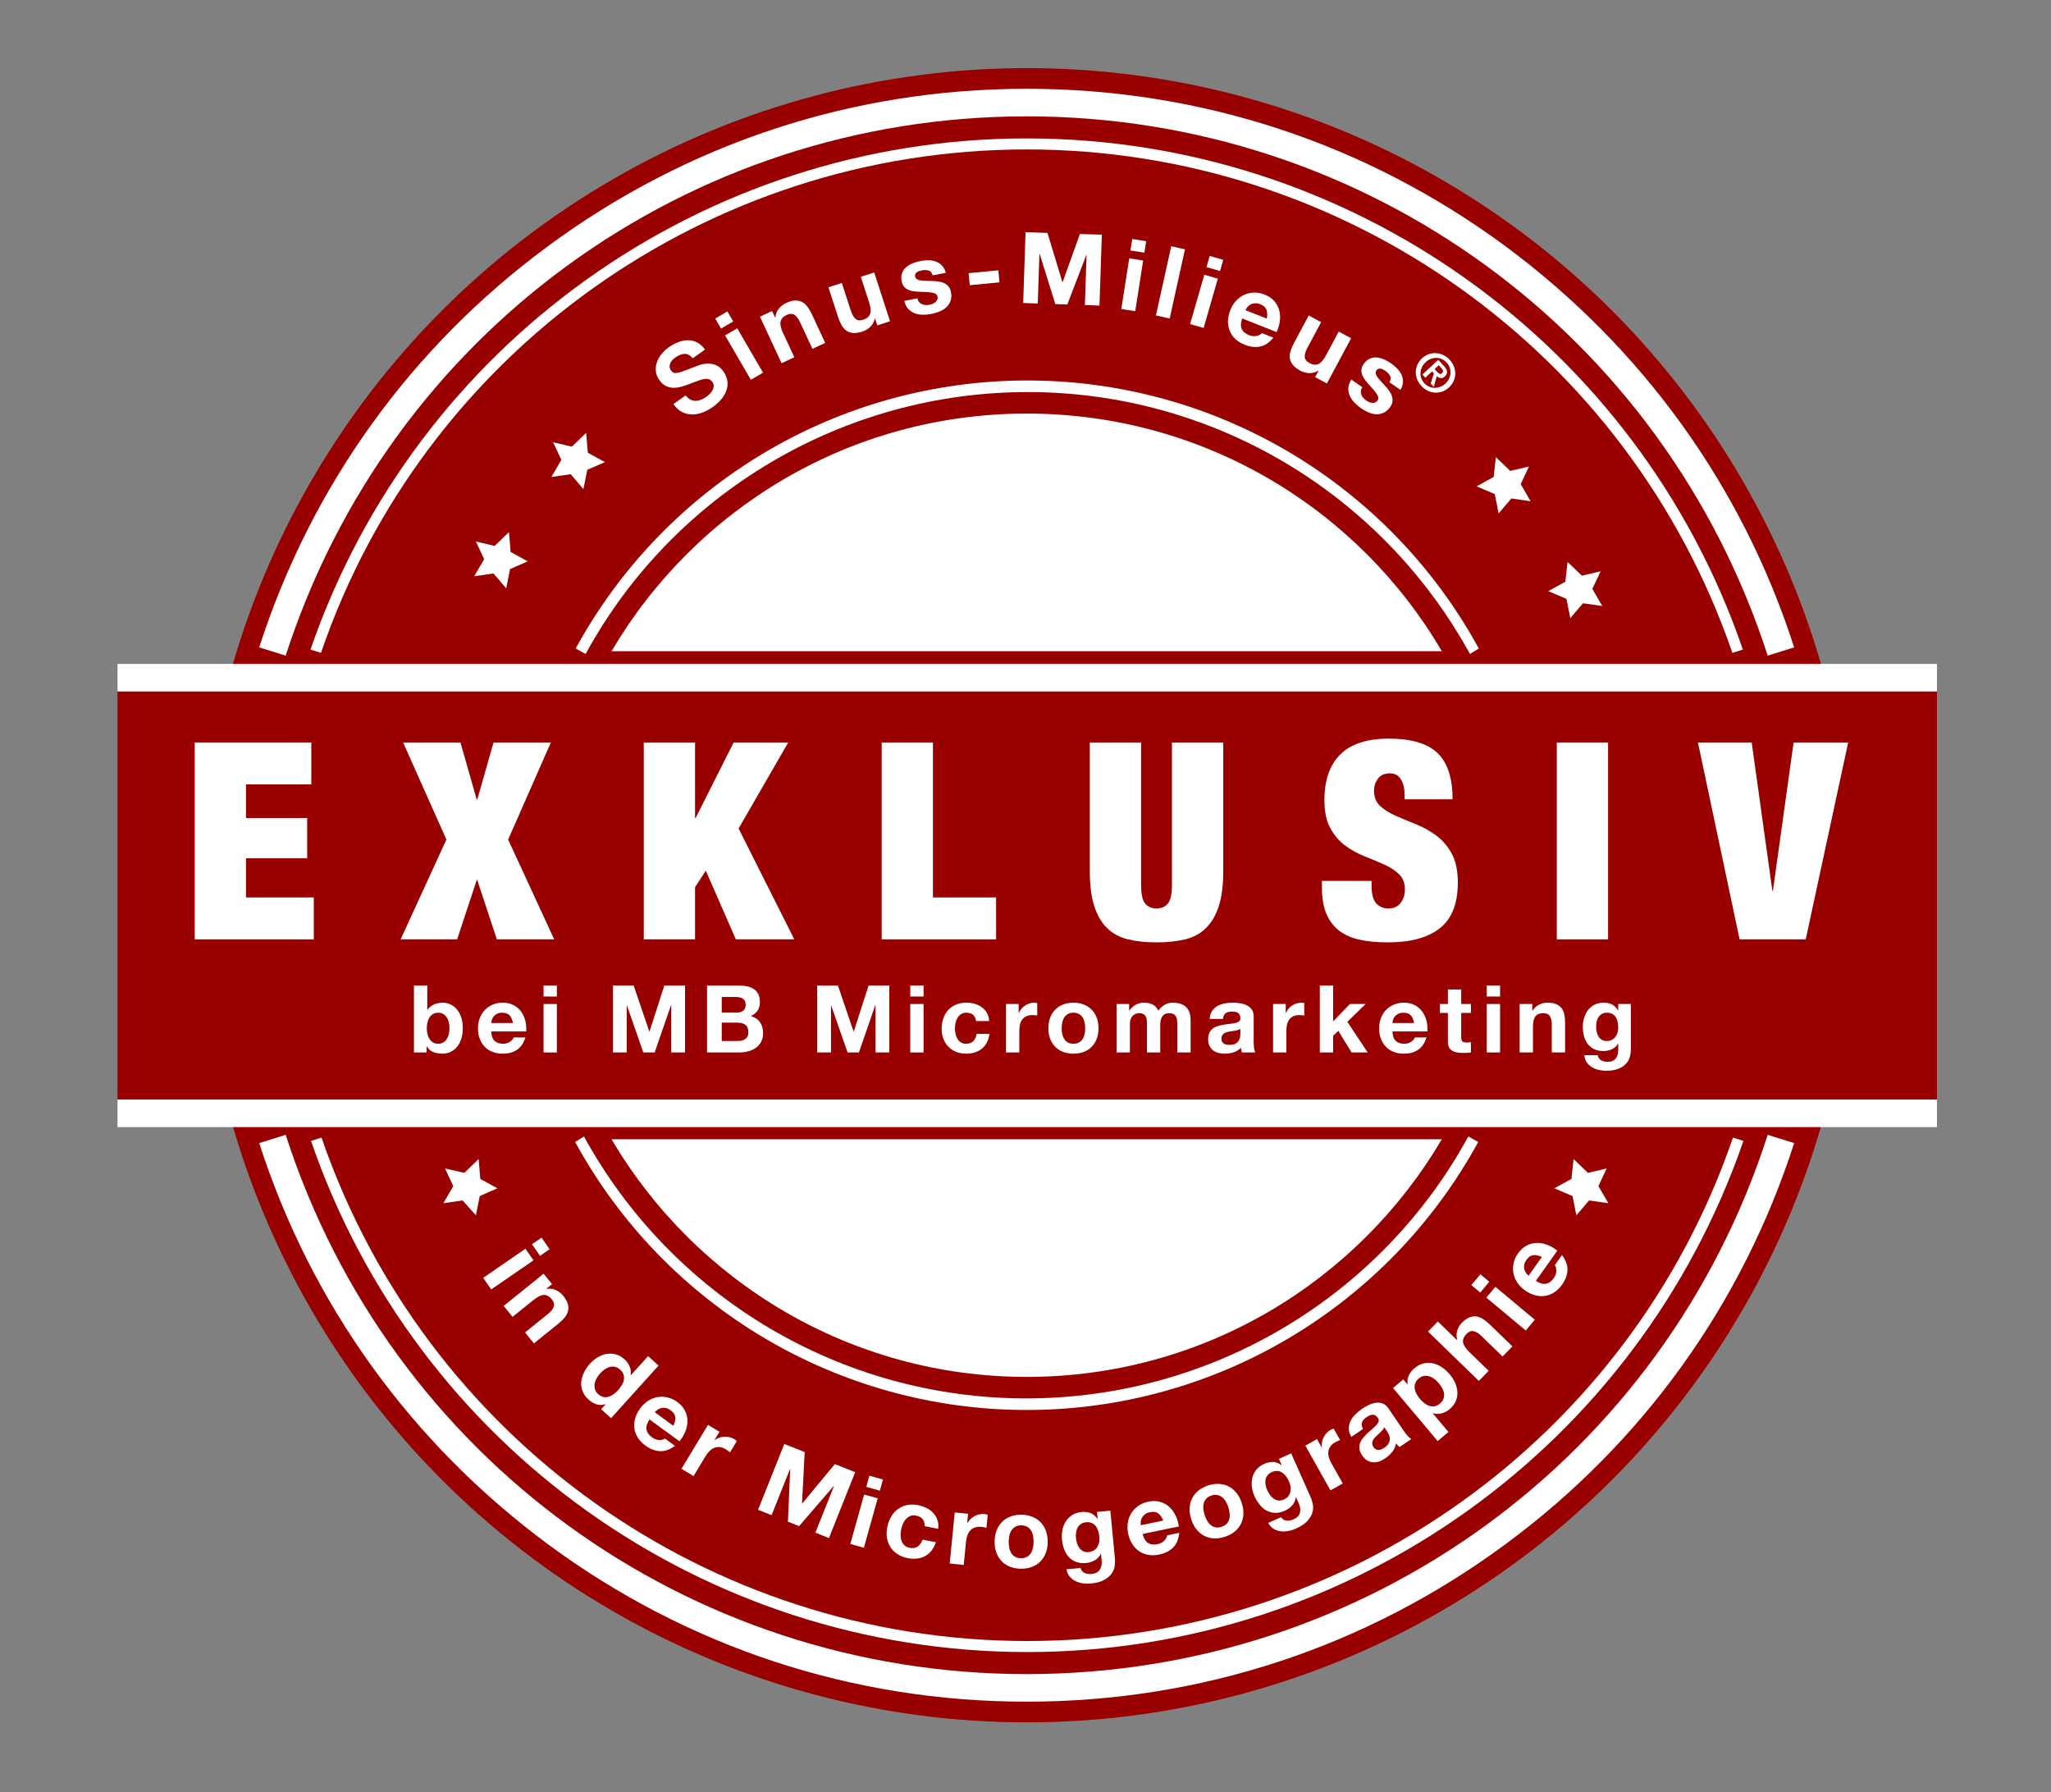 <?xml version="1.0" encoding="UTF-8"?>
<svg width="372px" height="325px" viewBox="0 0 372 325" version="1.1" xmlns="http://www.w3.org/2000/svg" xmlns:xlink="http://www.w3.org/1999/xlink">
    <rect x="0" y="0" width="372" height="325" fill="#808080" stroke="none"/>
    <title>MBM Stempel neu weiß gerastert</title>
    <g id="MBM-Stempel-Störer" stroke="none" stroke-width="1" fill="none" fill-rule="evenodd">
        <g id="MBM-Stempel-neu-weiß-gerastert" transform="translate(0.815, 0.35)">
            <circle id="Oval" fill="#990000" cx="185.45" cy="162" r="150"></circle>
            <rect id="Rectangle" fill="#990000" x="20.5" y="124.55" width="330" height="75"></rect>
            <g id="MBM-Stempel" transform="translate(20.5, 15.75)" fill-rule="nonzero">
                <g id="Stempel-Vorlage" fill="#FFFFFF">
                    <path d="M164.9,58.9 C132.8,58.9 104.8,76.2 89.6,102 L240.2,102 C225.1,76.2 197,58.9 164.9,58.9 Z" id="Path"></path>
                    <path d="M164.9,233.6 C197,233.6 225,216.3 240.2,190.5 L89.6,190.5 C104.8,216.3 132.9,233.6 164.9,233.6 Z" id="Path"></path>
                    <path d="M246.9,101.5 C230.5,71.5 199.1,52.9 165,52.9 C130.9,52.9 99.5,71.5 83.1,101.5 L84.9,102.5 C100.9,73.2 131.7,55 165.1,55 C198.5,55 229.2,73.2 245.3,102.5 L246.9,101.5 Z" id="Path"></path>
                    <path d="M83,191 C99.4,221 130.8,239.6 164.9,239.6 C199,239.6 230.4,221 246.8,191 L245,190 C229,219.3 198.2,237.5 164.8,237.5 C131.4,237.5 100.7,219.3 84.6,190 L83,191 Z" id="Path"></path>
                    <path d="M294.8,101.7 C275.8,46.3 223.6,9 164.9,9 C106.2,9 54.1,46.3 35,101.7 L36.9,102.3 C55.6,47.7 107.1,11 164.9,11 C222.7,11 274.1,47.7 292.9,102.3 L294.8,101.7 Z" id="Path"></path>
                    <path d="M35.1,190.8 C54.1,246.2 106.3,283.5 165,283.5 C223.7,283.5 275.8,246.2 294.9,190.8 L293,190.2 C274.3,244.8 222.8,281.5 165,281.5 C107.2,281.5 55.8,244.8 37,190.2 L35.1,190.8 Z" id="Path"></path>
                    <path d="M164.9,5 C226.4,5 280.4,44.3 299.3,102.8 L304.1,101.3 C294.7,72.1 276.6,47 251.8,28.6 C226.5,9.9 196.5,0 164.9,0 C133.3,0 103.3,9.9 78,28.6 C53.2,46.9 35.1,72.1 25.7,101.3 L30.5,102.8 C49.4,44.3 103.4,5 164.9,5 Z" id="Path"></path>
                    <path d="M164.9,287.5 C103.4,287.5 49.4,248.2 30.5,189.7 L25.7,191.2 C35.1,220.4 53.2,245.5 78,263.9 C103.3,282.6 133.3,292.5 164.9,292.5 C196.5,292.5 226.5,282.6 251.8,263.9 C276.6,245.6 294.7,220.4 304.1,191.2 L299.3,189.7 C280.5,248.2 226.5,287.5 164.9,287.5 Z" id="Path"></path>
                    <rect id="Rectangle" x="2.27373675e-13" y="183.3" width="330" height="5"></rect>
                    <rect id="Rectangle" x="0" y="104.3" width="330" height="5"></rect>
                    <polygon id="Path" points="68.2 87.9 70.5 90.6 71.2 87.1 74.4 85.7 71.3 84 71 80.4 68.4 82.9 65 82.1 66.5 85.3 64.7 88.4"></polygon>
                    <polygon id="Path" points="82.2 69.9 84.5 72.6 85.2 69.1 88.4 67.7 85.3 66 85 62.4 82.4 64.9 79 64.1 80.5 67.3 78.7 70.4"></polygon>
                    <polygon id="Path" points="265.6 88.3 263 85.8 262.6 89.4 259.5 91.1 262.8 92.5 263.5 96 265.8 93.3 269.3 93.8 267.5 90.7 269 87.5"></polygon>
                    <polygon id="Path" points="252.6 69.3 250 66.8 249.6 70.4 246.5 72.1 249.8 73.5 250.5 77 252.8 74.3 256.3 74.8 254.5 71.7 256 68.5"></polygon>
                    <polygon id="Path" points="266.7 196.6 264.1 194.1 263.7 197.7 260.6 199.4 263.9 200.8 264.6 204.3 266.9 201.6 270.4 202.1 268.6 199 270.1 195.8"></polygon>
                    <polygon id="Path" points="62.6 201.6 65 204.3 65.7 200.8 68.9 199.4 65.8 197.7 65.5 194.1 62.9 196.6 59.4 195.8 60.9 199 59.1 202.1"></polygon>
                </g>
                <g id="MBM-unten" transform="translate(44, 17.75)">
                    <path d="M120.5,0 C53.95,0 0,56.076 0,125.25 C0,185.757 41.278,236.243 96.161,247.944 C104.022,249.62 112.162,250.5 120.5,250.5 C187.05,250.5 241,194.424 241,125.25 C241,56.076 187.05,0 120.5,0 Z" id="Path"></path>
                    <g id="in-der-Microgeograph" transform="translate(22.328, 190.597)" fill="#FFFFFF">
                        <path d="M10.3,3.3 L12.035,2.105 L10.585,0 L8.851,1.194 L10.3,3.3 Z M7.665,2.011 L0,7.289 L1.45,9.394 L9.114,4.116 L7.665,2.011 Z" id="Shape"></path>
                        <path d="M10.957,6.538 L3.714,12.381 L5.319,14.37 L9.116,11.307 C9.854,10.712 10.482,10.406 11,10.389 C11.518,10.372 11.995,10.634 12.432,11.176 C12.817,11.652 12.937,12.103 12.793,12.527 C12.65,12.951 12.279,13.404 11.681,13.886 L7.59,17.186 L9.195,19.175 L13.65,15.582 C14.099,15.22 14.475,14.851 14.78,14.474 C15.085,14.097 15.287,13.707 15.386,13.303 C15.484,12.9 15.468,12.469 15.338,12.012 C15.208,11.554 14.928,11.059 14.499,10.527 C14.16,10.106 13.732,9.773 13.217,9.525 C12.702,9.278 12.132,9.198 11.508,9.285 L11.474,9.243 L12.483,8.429 L10.957,6.538 Z" id="Path"></path>
                        <path d="M24.498,27.614 C24.24,27.899 23.964,28.151 23.67,28.37 C23.375,28.588 23.071,28.746 22.757,28.843 C22.443,28.94 22.125,28.956 21.804,28.892 C21.482,28.827 21.165,28.654 20.853,28.373 C20.559,28.108 20.366,27.816 20.273,27.498 C20.181,27.18 20.16,26.853 20.211,26.52 C20.262,26.186 20.377,25.857 20.555,25.533 C20.734,25.21 20.944,24.915 21.186,24.647 C21.443,24.362 21.719,24.115 22.014,23.904 C22.31,23.694 22.614,23.544 22.928,23.456 C23.242,23.368 23.563,23.358 23.889,23.426 C24.215,23.495 24.534,23.669 24.846,23.951 C25.158,24.232 25.36,24.528 25.452,24.838 C25.544,25.147 25.565,25.461 25.513,25.778 C25.461,26.095 25.343,26.409 25.159,26.72 C24.976,27.031 24.755,27.329 24.498,27.614 Z M22.184,30.229 L21.388,31.111 L23.191,32.74 L31.805,23.201 L29.907,21.488 L26.771,24.962 L26.744,24.937 C26.836,24.406 26.776,23.887 26.563,23.379 C26.35,22.872 26.039,22.433 25.629,22.063 C25.122,21.605 24.586,21.303 24.022,21.157 C23.458,21.012 22.9,20.989 22.349,21.09 C21.797,21.19 21.262,21.398 20.743,21.713 C20.224,22.029 19.755,22.418 19.337,22.881 C18.903,23.362 18.549,23.883 18.276,24.445 C18.003,25.007 17.839,25.574 17.783,26.146 C17.727,26.718 17.805,27.282 18.016,27.836 C18.227,28.39 18.59,28.9 19.107,29.367 C19.561,29.777 20.043,30.063 20.552,30.223 C21.062,30.384 21.597,30.378 22.157,30.205 L22.184,30.229 Z" id="Shape"></path>
                        <path d="M34.482,34.115 L31.123,31.665 C31.238,31.526 31.39,31.384 31.578,31.239 C31.765,31.094 31.985,30.987 32.236,30.917 C32.487,30.848 32.762,30.837 33.062,30.885 C33.361,30.932 33.676,31.076 34.005,31.317 C34.509,31.684 34.786,32.094 34.835,32.546 C34.885,32.998 34.767,33.521 34.482,34.115 Z M30.168,32.973 L35.592,36.93 C36.055,36.377 36.413,35.784 36.666,35.152 C36.92,34.52 37.046,33.884 37.044,33.244 C37.043,32.604 36.895,31.988 36.6,31.394 C36.306,30.8 35.838,30.27 35.199,29.803 C34.627,29.386 34.031,29.108 33.413,28.968 C32.794,28.829 32.186,28.812 31.588,28.919 C30.991,29.025 30.423,29.253 29.885,29.604 C29.348,29.954 28.874,30.41 28.463,30.973 C28.039,31.554 27.74,32.153 27.566,32.769 C27.391,33.384 27.342,33.987 27.417,34.576 C27.492,35.166 27.698,35.728 28.035,36.264 C28.372,36.799 28.836,37.283 29.428,37.714 C30.281,38.336 31.15,38.673 32.033,38.724 C32.917,38.774 33.834,38.455 34.782,37.765 L32.964,36.439 C32.727,36.623 32.382,36.709 31.929,36.698 C31.477,36.687 31.042,36.53 30.625,36.226 C30.043,35.801 29.707,35.326 29.616,34.799 C29.525,34.272 29.709,33.664 30.168,32.973 Z" id="Shape"></path>
                        <path d="M40.774,33.953 L35.96,41.917 L38.147,43.239 L40.317,39.65 C40.534,39.29 40.772,38.978 41.03,38.714 C41.288,38.449 41.572,38.252 41.881,38.124 C42.19,37.995 42.523,37.948 42.881,37.982 C43.239,38.016 43.619,38.154 44.019,38.396 C44.153,38.477 44.287,38.568 44.421,38.671 C44.556,38.773 44.668,38.865 44.758,38.948 L45.987,36.915 C45.844,36.758 45.7,36.636 45.556,36.549 C45.279,36.381 44.987,36.261 44.681,36.188 C44.374,36.115 44.063,36.085 43.747,36.097 C43.431,36.109 43.122,36.168 42.821,36.273 C42.519,36.378 42.242,36.523 41.99,36.707 L41.959,36.689 L42.853,35.21 L40.774,33.953 Z" id="Path"></path>
                        <polygon id="Path" points="54.61 37.414 49.85 49.352 52.308 50.332 55.648 41.956 55.681 41.969 55.267 51.512 57.29 52.319 63.589 45.025 63.623 45.038 60.25 53.499 62.708 54.479 67.467 42.54 63.772 41.067 57.857 48.224 57.824 48.21 58.305 38.887"></polygon>
                        <path d="M71.94,45.888 L72.507,43.859 L70.046,43.171 L69.479,45.2 L71.94,45.888 Z M69.091,46.586 L66.585,55.549 L69.047,56.237 L71.552,47.275 L69.091,46.586 Z" id="Shape"></path>
                        <path d="M80.059,52.332 L82.516,52.801 C82.594,52.205 82.55,51.669 82.384,51.191 C82.219,50.714 81.967,50.293 81.627,49.928 C81.287,49.564 80.881,49.263 80.407,49.026 C79.933,48.789 79.425,48.619 78.883,48.515 C78.14,48.373 77.456,48.371 76.831,48.508 C76.207,48.645 75.652,48.896 75.166,49.261 C74.681,49.627 74.277,50.093 73.955,50.661 C73.633,51.228 73.404,51.866 73.269,52.573 C73.138,53.257 73.13,53.906 73.245,54.52 C73.359,55.135 73.578,55.686 73.899,56.176 C74.221,56.665 74.646,57.079 75.174,57.418 C75.702,57.757 76.307,57.992 76.991,58.123 C78.205,58.355 79.262,58.227 80.161,57.739 C81.061,57.251 81.709,56.416 82.106,55.234 L79.684,54.771 C79.493,55.321 79.204,55.733 78.816,56.007 C78.427,56.281 77.933,56.36 77.331,56.245 C76.942,56.171 76.629,56.019 76.392,55.791 C76.155,55.562 75.983,55.294 75.877,54.987 C75.771,54.679 75.715,54.348 75.71,53.993 C75.704,53.637 75.733,53.295 75.796,52.965 C75.861,52.623 75.963,52.285 76.1,51.951 C76.237,51.616 76.419,51.321 76.645,51.065 C76.871,50.809 77.137,50.616 77.443,50.485 C77.749,50.354 78.102,50.327 78.503,50.403 C79.576,50.608 80.094,51.251 80.059,52.332 Z" id="Path"></path>
                        <path d="M85.524,49.836 L84.608,59.097 L87.151,59.349 L87.564,55.175 C87.605,54.757 87.686,54.373 87.805,54.023 C87.924,53.673 88.095,53.374 88.319,53.125 C88.542,52.875 88.823,52.689 89.161,52.566 C89.499,52.442 89.9,52.404 90.366,52.45 C90.521,52.465 90.682,52.49 90.847,52.525 C91.013,52.559 91.154,52.594 91.271,52.63 L91.505,50.265 C91.308,50.186 91.126,50.137 90.958,50.121 C90.636,50.089 90.321,50.106 90.013,50.172 C89.705,50.238 89.411,50.345 89.131,50.492 C88.851,50.639 88.598,50.825 88.37,51.05 C88.143,51.274 87.956,51.524 87.808,51.799 L87.772,51.795 L87.942,50.076 L85.524,49.836 Z" id="Path"></path>
                        <path d="M95.309,55.135 C95.313,54.763 95.354,54.398 95.43,54.039 C95.506,53.679 95.632,53.363 95.809,53.089 C95.986,52.815 96.22,52.592 96.51,52.422 C96.8,52.251 97.161,52.168 97.593,52.173 C98.025,52.178 98.387,52.269 98.679,52.446 C98.971,52.624 99.202,52.851 99.373,53.129 C99.544,53.407 99.663,53.727 99.731,54.087 C99.799,54.448 99.831,54.815 99.827,55.187 C99.823,55.558 99.783,55.921 99.707,56.274 C99.631,56.627 99.504,56.944 99.327,57.224 C99.15,57.504 98.913,57.726 98.617,57.891 C98.321,58.056 97.957,58.135 97.525,58.131 C97.093,58.126 96.734,58.038 96.448,57.866 C96.162,57.695 95.934,57.468 95.763,57.184 C95.592,56.9 95.473,56.58 95.405,56.225 C95.337,55.871 95.305,55.507 95.309,55.135 Z M92.753,55.106 C92.745,55.85 92.851,56.523 93.072,57.126 C93.294,57.729 93.612,58.245 94.027,58.676 C94.442,59.107 94.942,59.439 95.528,59.674 C96.113,59.909 96.772,60.03 97.504,60.038 C98.236,60.047 98.9,59.94 99.496,59.719 C100.093,59.498 100.604,59.177 101.028,58.755 C101.453,58.334 101.783,57.825 102.018,57.227 C102.253,56.63 102.374,55.959 102.383,55.215 C102.391,54.472 102.285,53.795 102.064,53.187 C101.843,52.578 101.524,52.059 101.109,51.628 C100.694,51.197 100.191,50.861 99.6,50.621 C99.008,50.38 98.347,50.255 97.615,50.247 C96.883,50.239 96.221,50.348 95.631,50.576 C95.04,50.803 94.533,51.127 94.108,51.548 C93.683,51.97 93.353,52.482 93.118,53.085 C92.883,53.689 92.762,54.362 92.753,55.106 Z" id="Shape"></path>
                        <path d="M109.834,57.027 C109.44,57.065 109.104,57.013 108.825,56.871 C108.546,56.729 108.313,56.534 108.127,56.287 C107.941,56.039 107.799,55.754 107.702,55.432 C107.605,55.11 107.54,54.782 107.508,54.447 C107.475,54.101 107.482,53.766 107.529,53.442 C107.577,53.118 107.675,52.825 107.825,52.563 C107.975,52.302 108.171,52.087 108.415,51.919 C108.658,51.751 108.958,51.65 109.317,51.616 C109.735,51.576 110.089,51.621 110.378,51.75 C110.668,51.879 110.909,52.067 111.101,52.313 C111.294,52.56 111.442,52.85 111.546,53.184 C111.65,53.518 111.721,53.876 111.757,54.258 C111.789,54.592 111.775,54.916 111.715,55.229 C111.654,55.542 111.546,55.827 111.389,56.083 C111.233,56.339 111.024,56.552 110.763,56.722 C110.502,56.891 110.193,56.993 109.834,57.027 Z M114.574,58.184 L113.745,49.511 L111.326,49.742 L111.444,50.979 L111.408,50.982 C111.046,50.474 110.624,50.129 110.143,49.946 C109.661,49.763 109.116,49.701 108.506,49.759 C107.861,49.82 107.303,50 106.831,50.299 C106.359,50.597 105.977,50.974 105.683,51.43 C105.389,51.886 105.182,52.4 105.062,52.972 C104.941,53.544 104.91,54.129 104.967,54.726 C105.028,55.359 105.16,55.953 105.363,56.506 C105.567,57.059 105.85,57.532 106.213,57.925 C106.576,58.318 107.02,58.613 107.546,58.81 C108.071,59.007 108.68,59.073 109.373,59.006 C109.934,58.953 110.457,58.785 110.943,58.504 C111.428,58.222 111.785,57.823 112.013,57.307 L112.049,57.304 L112.165,58.522 C112.24,59.178 112.134,59.737 111.846,60.198 C111.559,60.66 111.057,60.925 110.34,60.993 C109.886,61.037 109.477,60.982 109.113,60.83 C108.749,60.678 108.484,60.369 108.319,59.903 L105.793,60.144 C105.879,60.666 106.068,61.103 106.361,61.455 C106.654,61.807 107.006,62.084 107.417,62.285 C107.828,62.487 108.275,62.622 108.757,62.691 C109.24,62.759 109.708,62.771 110.162,62.728 C111.226,62.626 112.06,62.402 112.666,62.055 C113.271,61.708 113.722,61.312 114.017,60.868 C114.312,60.424 114.487,59.958 114.543,59.47 C114.599,58.983 114.609,58.554 114.574,58.184 Z" id="Shape"></path>
                        <path d="M123.34,51.305 L119.269,52.154 C119.244,51.975 119.241,51.768 119.259,51.531 C119.277,51.294 119.345,51.06 119.462,50.827 C119.579,50.594 119.755,50.383 119.991,50.192 C120.227,50.002 120.545,49.865 120.945,49.782 C121.556,49.655 122.045,49.724 122.413,49.991 C122.781,50.257 123.09,50.696 123.34,51.305 Z M119.6,53.74 L126.173,52.37 C126.073,51.655 125.873,50.992 125.574,50.38 C125.275,49.768 124.888,49.248 124.412,48.82 C123.937,48.392 123.38,48.089 122.742,47.909 C122.104,47.729 121.397,47.72 120.622,47.882 C119.929,48.027 119.323,48.282 118.805,48.647 C118.287,49.012 117.867,49.452 117.545,49.967 C117.223,50.481 117.012,51.056 116.911,51.69 C116.81,52.323 116.831,52.981 116.973,53.662 C117.12,54.367 117.363,54.991 117.703,55.533 C118.043,56.075 118.456,56.516 118.944,56.855 C119.432,57.195 119.987,57.419 120.61,57.528 C121.234,57.638 121.904,57.617 122.62,57.468 C123.654,57.253 124.486,56.834 125.117,56.212 C125.747,55.59 126.125,54.697 126.249,53.531 L124.047,53.99 C124.023,54.289 123.856,54.603 123.544,54.931 C123.233,55.26 122.824,55.476 122.319,55.582 C121.614,55.729 121.036,55.659 120.584,55.373 C120.132,55.088 119.804,54.543 119.6,53.74 Z" id="Shape"></path>
                        <path d="M130.851,50.302 C130.738,49.948 130.66,49.589 130.618,49.224 C130.577,48.859 130.597,48.519 130.678,48.203 C130.759,47.887 130.91,47.602 131.131,47.348 C131.352,47.094 131.668,46.901 132.08,46.769 C132.491,46.637 132.863,46.609 133.196,46.685 C133.529,46.76 133.821,46.903 134.071,47.112 C134.321,47.322 134.535,47.587 134.714,47.908 C134.893,48.229 135.039,48.566 135.153,48.92 C135.267,49.274 135.343,49.631 135.383,49.99 C135.423,50.349 135.403,50.689 135.324,51.011 C135.244,51.333 135.09,51.619 134.862,51.869 C134.633,52.118 134.313,52.309 133.902,52.442 C133.491,52.574 133.122,52.604 132.797,52.532 C132.471,52.46 132.182,52.317 131.931,52.101 C131.679,51.886 131.464,51.621 131.287,51.306 C131.111,50.991 130.965,50.656 130.851,50.302 Z M128.418,51.084 C128.646,51.792 128.96,52.397 129.36,52.899 C129.761,53.4 130.226,53.79 130.756,54.067 C131.287,54.344 131.867,54.501 132.496,54.538 C133.126,54.575 133.789,54.482 134.486,54.258 C135.183,54.034 135.779,53.723 136.275,53.324 C136.771,52.925 137.153,52.459 137.423,51.925 C137.692,51.391 137.844,50.803 137.877,50.162 C137.911,49.521 137.814,48.847 137.586,48.138 C137.359,47.43 137.044,46.822 136.641,46.315 C136.239,45.808 135.773,45.416 135.242,45.139 C134.712,44.861 134.129,44.702 133.491,44.661 C132.854,44.62 132.187,44.712 131.49,44.936 C130.793,45.159 130.201,45.473 129.713,45.875 C129.224,46.278 128.846,46.746 128.576,47.28 C128.306,47.815 128.156,48.405 128.124,49.052 C128.092,49.698 128.19,50.376 128.418,51.084 Z" id="Shape"></path>
                        <path d="M145.223,47.493 C144.861,47.654 144.526,47.711 144.216,47.665 C143.907,47.618 143.624,47.508 143.369,47.332 C143.114,47.157 142.889,46.932 142.694,46.657 C142.5,46.382 142.335,46.091 142.198,45.784 C142.057,45.466 141.957,45.146 141.899,44.824 C141.841,44.502 141.842,44.193 141.901,43.897 C141.96,43.602 142.078,43.336 142.255,43.099 C142.433,42.863 142.686,42.672 143.015,42.526 C143.399,42.355 143.748,42.285 144.064,42.315 C144.379,42.346 144.668,42.447 144.928,42.62 C145.189,42.793 145.422,43.021 145.627,43.305 C145.831,43.588 146.012,43.905 146.168,44.256 C146.304,44.563 146.393,44.875 146.435,45.191 C146.478,45.507 146.465,45.811 146.398,46.104 C146.331,46.396 146.201,46.664 146.007,46.908 C145.813,47.152 145.552,47.347 145.223,47.493 Z M150.085,47.085 L146.545,39.124 L144.325,40.111 L144.829,41.246 L144.797,41.261 C144.292,40.894 143.783,40.7 143.268,40.68 C142.753,40.659 142.216,40.773 141.657,41.022 C141.065,41.285 140.592,41.633 140.239,42.065 C139.887,42.498 139.643,42.977 139.51,43.503 C139.376,44.029 139.342,44.582 139.41,45.162 C139.478,45.743 139.633,46.307 139.877,46.855 C140.136,47.437 140.449,47.957 140.818,48.417 C141.186,48.877 141.605,49.236 142.074,49.493 C142.543,49.751 143.058,49.89 143.619,49.91 C144.179,49.93 144.777,49.799 145.413,49.516 C145.929,49.287 146.372,48.962 146.743,48.541 C147.114,48.12 147.325,47.628 147.378,47.067 L147.411,47.052 L147.908,48.171 C148.187,48.769 148.264,49.332 148.137,49.861 C148.011,50.39 147.619,50.801 146.962,51.093 C146.545,51.278 146.14,51.357 145.746,51.328 C145.353,51.299 145.004,51.09 144.699,50.7 L142.38,51.731 C142.627,52.199 142.945,52.553 143.335,52.794 C143.724,53.035 144.146,53.185 144.6,53.246 C145.053,53.307 145.52,53.293 146,53.205 C146.479,53.117 146.927,52.98 147.344,52.794 C148.32,52.361 149.04,51.883 149.504,51.361 C149.968,50.84 150.269,50.322 150.408,49.807 C150.547,49.292 150.566,48.795 150.464,48.315 C150.362,47.835 150.236,47.425 150.085,47.085 Z" id="Shape"></path>
                        <path d="M149.11,37.721 L153.673,45.832 L155.901,44.578 L153.845,40.923 C153.639,40.557 153.484,40.197 153.381,39.842 C153.277,39.487 153.246,39.143 153.286,38.811 C153.326,38.478 153.449,38.165 153.655,37.87 C153.861,37.575 154.168,37.313 154.576,37.083 C154.712,37.007 154.857,36.935 155.013,36.869 C155.168,36.802 155.304,36.75 155.42,36.712 L154.255,34.641 C154.048,34.689 153.871,34.754 153.724,34.836 C153.442,34.995 153.194,35.19 152.979,35.421 C152.765,35.651 152.585,35.907 152.441,36.188 C152.296,36.47 152.195,36.767 152.138,37.082 C152.081,37.396 152.07,37.708 152.107,38.018 L152.075,38.036 L151.228,36.53 L149.11,37.721 Z" id="Path"></path>
                        <path d="M157.466,36.13 C157.158,35.614 157.002,35.119 156.997,34.643 C156.992,34.167 157.09,33.715 157.292,33.287 C157.494,32.858 157.777,32.459 158.14,32.087 C158.504,31.715 158.899,31.384 159.326,31.093 C159.712,30.83 160.123,30.59 160.556,30.374 C160.99,30.158 161.425,30.018 161.86,29.953 C162.295,29.889 162.713,29.927 163.114,30.068 C163.515,30.208 163.875,30.511 164.192,30.977 L166.92,34.978 C167.157,35.325 167.403,35.643 167.659,35.934 C167.915,36.224 168.147,36.414 168.354,36.506 L166.213,37.966 C166.092,37.874 165.977,37.774 165.868,37.667 C165.758,37.56 165.655,37.446 165.557,37.324 C165.457,37.901 165.226,38.414 164.864,38.864 C164.503,39.313 164.084,39.701 163.608,40.025 C163.241,40.275 162.869,40.464 162.491,40.591 C162.113,40.718 161.741,40.769 161.374,40.743 C161.008,40.716 160.66,40.605 160.33,40.409 C160,40.213 159.7,39.916 159.429,39.52 C159.132,39.084 158.963,38.672 158.924,38.284 C158.885,37.897 158.93,37.536 159.058,37.202 C159.186,36.868 159.377,36.552 159.632,36.255 C159.887,35.958 160.156,35.676 160.439,35.41 C160.723,35.144 161.008,34.892 161.295,34.652 C161.582,34.413 161.825,34.183 162.022,33.961 C162.219,33.739 162.348,33.524 162.41,33.315 C162.471,33.107 162.422,32.897 162.263,32.685 C162.108,32.457 161.947,32.302 161.781,32.218 C161.616,32.135 161.446,32.099 161.271,32.109 C161.096,32.119 160.919,32.168 160.738,32.254 C160.558,32.341 160.373,32.449 160.185,32.577 C159.769,32.861 159.502,33.173 159.386,33.514 C159.27,33.855 159.334,34.247 159.578,34.69 L157.466,36.13 Z M163.409,34.366 C163.374,34.506 163.305,34.644 163.201,34.78 C163.098,34.916 162.979,35.051 162.846,35.185 C162.713,35.32 162.568,35.455 162.413,35.589 C162.258,35.724 162.107,35.864 161.959,36.008 C161.82,36.146 161.691,36.293 161.571,36.447 C161.451,36.601 161.363,36.759 161.307,36.921 C161.25,37.083 161.231,37.253 161.249,37.429 C161.268,37.605 161.345,37.792 161.48,37.991 C161.609,38.179 161.751,38.314 161.909,38.395 C162.066,38.477 162.229,38.514 162.399,38.508 C162.569,38.501 162.743,38.458 162.922,38.38 C163.101,38.301 163.275,38.205 163.443,38.09 C163.86,37.806 164.134,37.517 164.268,37.222 C164.401,36.928 164.457,36.647 164.434,36.379 C164.411,36.112 164.344,35.87 164.234,35.655 C164.123,35.44 164.028,35.273 163.947,35.154 L163.409,34.366 Z" id="Shape"></path>
                        <path d="M173.528,30.088 C173.216,30.351 172.896,30.511 172.567,30.567 C172.239,30.624 171.921,30.606 171.614,30.511 C171.307,30.417 171.008,30.257 170.716,30.032 C170.425,29.806 170.159,29.552 169.92,29.267 C169.672,28.973 169.46,28.665 169.284,28.344 C169.107,28.022 168.996,27.699 168.952,27.376 C168.907,27.053 168.936,26.734 169.04,26.419 C169.144,26.105 169.356,25.812 169.678,25.541 C169.99,25.279 170.31,25.123 170.638,25.075 C170.965,25.026 171.289,25.052 171.608,25.152 C171.928,25.251 172.233,25.414 172.524,25.639 C172.816,25.864 173.081,26.119 173.321,26.404 C173.561,26.688 173.769,26.992 173.946,27.313 C174.122,27.635 174.231,27.955 174.272,28.274 C174.313,28.593 174.279,28.907 174.172,29.217 C174.064,29.527 173.85,29.817 173.528,30.088 Z M165.019,27.275 L173.11,36.887 L175.066,35.241 L172.226,31.867 L172.253,31.844 C172.786,31.991 173.313,31.998 173.836,31.865 C174.358,31.731 174.84,31.478 175.28,31.107 C175.804,30.667 176.175,30.181 176.395,29.651 C176.616,29.12 176.714,28.575 176.689,28.015 C176.665,27.455 176.532,26.901 176.289,26.352 C176.047,25.803 175.725,25.29 175.323,24.813 C174.898,24.308 174.426,23.878 173.907,23.522 C173.388,23.167 172.849,22.927 172.289,22.802 C171.729,22.677 171.158,22.679 170.577,22.808 C169.995,22.937 169.424,23.237 168.864,23.709 C168.424,24.08 168.093,24.507 167.873,24.99 C167.652,25.474 167.585,26.009 167.671,26.595 L167.643,26.619 L166.878,25.71 L165.019,27.275 Z" id="Shape"></path>
                        <path d="M171.364,17.035 L180.586,25.985 L182.366,24.151 L178.866,20.754 C178.186,20.094 177.806,19.508 177.726,18.995 C177.646,18.483 177.848,17.977 178.333,17.478 C178.759,17.039 179.192,16.865 179.63,16.956 C180.069,17.047 180.563,17.36 181.114,17.894 L184.886,21.555 L186.666,19.721 L182.559,15.734 C182.145,15.333 181.733,15.004 181.322,14.747 C180.911,14.49 180.499,14.337 180.087,14.288 C179.674,14.239 179.249,14.307 178.81,14.492 C178.372,14.677 177.914,15.015 177.438,15.505 C177.104,15.85 176.849,16.289 176.675,16.822 C176.5,17.355 176.494,17.925 176.656,18.534 L176.618,18.573 L173.144,15.2 L171.364,17.035 Z" id="Path"></path>
                        <path d="M182.479,7.996 L180.862,6.647 L179.224,8.609 L180.841,9.959 L182.479,7.996 Z M181.947,10.881 L189.093,16.843 L190.73,14.88 L183.585,8.918 L181.947,10.881 Z" id="Shape"></path>
                        <path d="M192.016,3.509 L189.609,6.9 C189.47,6.786 189.326,6.636 189.178,6.45 C189.03,6.264 188.92,6.046 188.848,5.796 C188.775,5.546 188.761,5.271 188.804,4.971 C188.848,4.671 188.988,4.354 189.224,4.022 C189.585,3.513 189.991,3.231 190.442,3.176 C190.894,3.121 191.418,3.232 192.016,3.509 Z M190.931,7.837 L194.816,2.362 C194.257,1.906 193.66,1.556 193.024,1.311 C192.389,1.066 191.751,0.948 191.112,0.958 C190.472,0.967 189.857,1.123 189.267,1.426 C188.678,1.728 188.153,2.202 187.695,2.848 C187.285,3.425 187.015,4.024 186.883,4.645 C186.752,5.265 186.743,5.874 186.858,6.47 C186.972,7.066 187.207,7.63 187.565,8.163 C187.922,8.697 188.385,9.165 188.952,9.567 C189.539,9.984 190.142,10.276 190.76,10.442 C191.377,10.608 191.98,10.65 192.569,10.567 C193.157,10.484 193.717,10.271 194.248,9.927 C194.779,9.583 195.257,9.112 195.68,8.515 C196.292,7.654 196.617,6.781 196.656,5.897 C196.695,5.012 196.364,4.1 195.662,3.161 L194.36,4.996 C194.546,5.231 194.637,5.575 194.632,6.028 C194.627,6.48 194.475,6.917 194.177,7.338 C193.76,7.925 193.289,8.267 192.763,8.365 C192.237,8.463 191.627,8.287 190.931,7.837 Z" id="Shape"></path>
                    </g>
                </g>
                <g id="MBM-oben" transform="translate(166.5, 139.877) rotate(180) translate(-166.5, -139.877) translate(62, 26.005)">
                    <path d="M104.5,0 C162.214,0 209,48.129 209,107.5 C209,166.871 162.214,215 104.5,215 C46.786,215 0,166.871 0,107.5 C0,48.129 46.786,0 104.5,0 Z" id="Path"></path>
                    <g id="Sinus-Milieus" transform="translate(37.85, 194.687)" fill="#FFFFFF">
                        <path d="M130.089,3.464 L132.321,1.882 C131.873,1.229 131.36,0.754 130.782,0.458 C130.204,0.161 129.6,0.009 128.968,0 C128.337,-0.008 127.7,0.109 127.056,0.352 C126.412,0.596 125.801,0.922 125.223,1.331 C124.509,1.838 123.939,2.367 123.513,2.919 C123.088,3.47 122.798,4.025 122.642,4.584 C122.487,5.143 122.462,5.694 122.567,6.237 C122.672,6.78 122.895,7.291 123.235,7.771 C123.652,8.358 124.118,8.752 124.635,8.952 C125.152,9.152 125.661,9.243 126.164,9.225 C126.666,9.208 127.127,9.127 127.548,8.984 C127.968,8.84 128.29,8.718 128.514,8.619 C129.288,8.32 129.916,8.081 130.398,7.9 C130.881,7.72 131.276,7.602 131.582,7.547 C131.888,7.492 132.126,7.5 132.294,7.572 C132.463,7.643 132.62,7.782 132.766,7.988 C132.925,8.213 133.008,8.433 133.014,8.65 C133.021,8.866 132.983,9.077 132.9,9.282 C132.818,9.488 132.698,9.676 132.539,9.847 C132.381,10.018 132.209,10.169 132.023,10.301 C131.739,10.502 131.46,10.664 131.185,10.785 C130.911,10.906 130.639,10.973 130.369,10.988 C130.1,11.002 129.836,10.946 129.578,10.821 C129.32,10.695 129.07,10.482 128.828,10.183 L126.596,11.765 C127.026,12.372 127.507,12.807 128.039,13.07 C128.571,13.333 129.13,13.462 129.716,13.459 C130.302,13.455 130.89,13.336 131.481,13.101 C132.072,12.866 132.642,12.554 133.19,12.166 C133.66,11.833 134.085,11.436 134.464,10.975 C134.844,10.515 135.126,10.021 135.311,9.493 C135.496,8.965 135.562,8.421 135.511,7.861 C135.46,7.302 135.244,6.753 134.862,6.214 C134.522,5.735 134.142,5.39 133.722,5.181 C133.301,4.971 132.864,4.858 132.411,4.841 C131.958,4.824 131.495,4.877 131.022,4.998 C130.549,5.12 130.083,5.271 129.622,5.451 C129.163,5.613 128.717,5.783 128.283,5.958 C127.848,6.134 127.442,6.267 127.065,6.358 C126.688,6.449 126.347,6.47 126.041,6.422 C125.735,6.374 125.481,6.208 125.28,5.924 C125.093,5.66 125.007,5.394 125.022,5.125 C125.038,4.857 125.114,4.601 125.25,4.357 C125.386,4.114 125.56,3.891 125.77,3.69 C125.981,3.49 126.189,3.316 126.395,3.171 C126.698,2.956 127.018,2.784 127.354,2.656 C127.69,2.528 128.017,2.466 128.335,2.468 C128.653,2.471 128.962,2.549 129.263,2.704 C129.564,2.858 129.839,3.112 130.089,3.464 Z" id="Path"></path>
                        <path d="M121.476,16.863 L122.536,18.683 L124.745,17.396 L123.684,15.577 L121.476,16.863 Z M122.96,14.332 L118.276,6.291 L116.067,7.578 L120.751,15.619 L122.96,14.332 Z" id="Shape"></path>
                        <path d="M116.634,17.732 L112.708,9.294 L110.39,10.373 L112.448,14.795 C112.848,15.655 112.994,16.338 112.886,16.845 C112.778,17.352 112.408,17.752 111.777,18.046 C111.222,18.304 110.756,18.313 110.379,18.071 C110.002,17.83 109.652,17.361 109.328,16.664 L107.11,11.899 L104.793,12.977 L107.208,18.167 C107.451,18.689 107.719,19.144 108.011,19.53 C108.303,19.917 108.634,20.207 109.001,20.4 C109.369,20.593 109.791,20.681 110.266,20.665 C110.742,20.649 111.29,20.496 111.91,20.208 C112.399,19.98 112.826,19.646 113.19,19.205 C113.554,18.764 113.769,18.231 113.835,17.605 L113.884,17.582 L114.431,18.757 L116.634,17.732 Z" id="Path"></path>
                        <path d="M93.034,16.904 L95.906,25.756 L98.338,24.967 L96.832,20.327 C96.539,19.425 96.477,18.73 96.646,18.239 C96.815,17.749 97.231,17.397 97.893,17.182 C98.475,16.993 98.938,17.041 99.283,17.327 C99.628,17.612 99.919,18.12 100.156,18.851 L101.779,23.85 L104.21,23.061 L102.443,17.617 C102.265,17.069 102.055,16.585 101.811,16.166 C101.568,15.746 101.275,15.419 100.934,15.183 C100.592,14.946 100.185,14.81 99.713,14.774 C99.241,14.738 98.68,14.826 98.029,15.037 C97.516,15.204 97.05,15.481 96.634,15.869 C96.217,16.256 95.938,16.757 95.796,17.37 L95.745,17.387 L95.345,16.154 L93.034,16.904 Z" id="Path"></path>
                        <path d="M88.068,21.059 L90.453,20.595 C90.31,19.987 90.073,19.505 89.741,19.148 C89.408,18.79 89.021,18.527 88.578,18.356 C88.136,18.185 87.651,18.096 87.124,18.089 C86.596,18.081 86.068,18.129 85.538,18.232 C85.019,18.333 84.52,18.482 84.039,18.679 C83.557,18.877 83.146,19.137 82.806,19.46 C82.465,19.783 82.214,20.171 82.051,20.624 C81.889,21.077 81.866,21.604 81.983,22.205 C82.065,22.629 82.217,22.97 82.438,23.226 C82.659,23.483 82.924,23.682 83.232,23.823 C83.541,23.965 83.881,24.061 84.251,24.111 C84.621,24.162 84.997,24.192 85.378,24.204 C85.748,24.218 86.11,24.227 86.466,24.231 C86.821,24.235 87.14,24.256 87.422,24.293 C87.704,24.329 87.941,24.403 88.134,24.512 C88.326,24.621 88.444,24.788 88.488,25.011 C88.524,25.2 88.506,25.359 88.434,25.49 C88.361,25.62 88.263,25.727 88.139,25.813 C88.015,25.898 87.872,25.965 87.711,26.015 C87.549,26.065 87.398,26.103 87.257,26.131 C86.809,26.218 86.404,26.208 86.041,26.101 C85.678,25.995 85.431,25.703 85.302,25.227 L82.917,25.691 C83.074,26.247 83.309,26.687 83.623,27.011 C83.936,27.336 84.298,27.574 84.706,27.727 C85.115,27.88 85.561,27.958 86.045,27.962 C86.528,27.966 87.017,27.919 87.512,27.823 C88.007,27.727 88.481,27.589 88.935,27.409 C89.389,27.229 89.784,26.994 90.118,26.702 C90.453,26.411 90.698,26.055 90.855,25.633 C91.011,25.212 91.032,24.706 90.918,24.117 C90.84,23.717 90.692,23.394 90.473,23.149 C90.254,22.905 89.991,22.717 89.685,22.587 C89.379,22.458 89.041,22.37 88.672,22.326 C88.302,22.282 87.927,22.254 87.546,22.242 C86.614,22.228 85.879,22.175 85.342,22.084 C84.805,21.993 84.5,21.759 84.426,21.382 C84.383,21.158 84.4,20.962 84.477,20.794 C84.555,20.626 84.664,20.483 84.806,20.364 C84.948,20.244 85.112,20.145 85.298,20.066 C85.485,19.987 85.666,19.93 85.843,19.896 C86.09,19.848 86.335,19.831 86.576,19.845 C86.817,19.86 87.038,19.911 87.239,20.001 C87.439,20.09 87.614,20.221 87.764,20.394 C87.914,20.566 88.015,20.788 88.068,21.059 Z" id="Path"></path>
                        <polygon id="Path" points="78.786 25.626 78.577 23.44 73.183 23.957 73.393 26.143"></polygon>
                        <polygon id="Path" points="68.454 33.058 68.883 20.213 66.238 20.125 65.937 29.138 65.901 29.137 63.054 20.019 60.877 19.946 57.425 28.944 57.389 28.942 57.693 19.84 55.048 19.751 54.619 32.596 58.595 32.729 61.733 23.991 61.769 23.992 64.478 32.925"></polygon>
                        <path d="M46.902,29.344 L46.577,31.424 L49.103,31.819 L49.428,29.738 L46.902,29.344 Z M49.65,28.315 L51.086,19.121 L48.56,18.726 L47.125,27.921 L49.65,28.315 Z" id="Shape"></path>
                        <polygon id="Path" points="42.034 30.502 44.81 17.953 42.314 17.401 39.538 29.95"></polygon>
                        <path d="M33.18,26.009 L32.597,28.033 L35.053,28.741 L35.636,26.717 L33.18,26.009 Z M36.035,25.334 L38.613,16.392 L36.157,15.684 L33.579,24.626 L36.035,25.334 Z" id="Shape"></path>
                        <path d="M24.705,17.388 L28.571,18.918 C28.494,19.081 28.383,19.257 28.237,19.444 C28.092,19.632 27.907,19.791 27.681,19.921 C27.455,20.051 27.191,20.13 26.89,20.159 C26.588,20.188 26.247,20.128 25.868,19.978 C25.288,19.748 24.917,19.421 24.756,18.995 C24.595,18.57 24.578,18.035 24.705,17.388 Z M29.168,17.412 L22.925,14.941 C22.615,15.593 22.417,16.256 22.331,16.932 C22.244,17.607 22.281,18.254 22.443,18.873 C22.604,19.492 22.902,20.052 23.336,20.553 C23.77,21.054 24.356,21.45 25.092,21.742 C25.75,22.002 26.396,22.123 27.03,22.103 C27.664,22.082 28.257,21.946 28.809,21.693 C29.36,21.441 29.853,21.077 30.286,20.604 C30.718,20.13 31.063,19.569 31.319,18.922 C31.584,18.252 31.724,17.598 31.738,16.958 C31.753,16.319 31.65,15.723 31.429,15.171 C31.209,14.619 30.868,14.126 30.408,13.692 C29.947,13.258 29.377,12.907 28.696,12.637 C27.714,12.249 26.789,12.14 25.921,12.313 C25.052,12.485 24.245,13.024 23.5,13.929 L25.592,14.757 C25.776,14.521 26.088,14.351 26.529,14.248 C26.97,14.145 27.43,14.188 27.91,14.378 C28.58,14.643 29.024,15.019 29.244,15.507 C29.465,15.994 29.439,16.629 29.168,17.412 Z" id="Shape"></path>
                        <path d="M13.795,5.622 L9.401,13.825 L11.654,15.032 L13.957,10.732 C14.405,9.896 14.864,9.37 15.335,9.152 C15.805,8.934 16.347,8.99 16.961,9.318 C17.5,9.607 17.786,9.975 17.82,10.422 C17.853,10.868 17.688,11.43 17.325,12.107 L14.844,16.74 L17.097,17.947 L19.799,12.901 C20.071,12.393 20.274,11.906 20.408,11.44 C20.542,10.974 20.576,10.536 20.509,10.127 C20.443,9.717 20.259,9.329 19.958,8.964 C19.657,8.598 19.205,8.254 18.602,7.931 C18.126,7.676 17.604,7.533 17.036,7.501 C16.468,7.468 15.913,7.614 15.373,7.937 L15.325,7.912 L15.937,6.769 L13.795,5.622 Z" id="Path"></path>
                        <path d="M7.371,4.94 L9.362,6.334 C9.7,5.809 9.882,5.303 9.908,4.815 C9.934,4.328 9.855,3.866 9.67,3.429 C9.485,2.992 9.213,2.582 8.852,2.197 C8.491,1.813 8.09,1.466 7.647,1.156 C7.215,0.853 6.76,0.597 6.284,0.389 C5.808,0.18 5.335,0.065 4.866,0.044 C4.397,0.023 3.943,0.112 3.504,0.31 C3.065,0.508 2.67,0.858 2.319,1.359 C2.072,1.713 1.932,2.059 1.901,2.396 C1.87,2.733 1.911,3.062 2.024,3.383 C2.136,3.703 2.303,4.014 2.524,4.315 C2.745,4.617 2.984,4.908 3.241,5.191 C3.488,5.466 3.733,5.733 3.977,5.991 C4.22,6.25 4.427,6.493 4.597,6.722 C4.766,6.951 4.879,7.172 4.934,7.386 C4.989,7.601 4.951,7.801 4.82,7.988 C4.71,8.145 4.583,8.243 4.439,8.281 C4.295,8.32 4.149,8.324 4.002,8.294 C3.854,8.264 3.706,8.208 3.559,8.126 C3.411,8.045 3.278,7.963 3.16,7.88 C2.786,7.619 2.512,7.32 2.336,6.985 C2.161,6.65 2.199,6.27 2.452,5.847 L0.461,4.453 C0.17,4.952 0.017,5.428 0.002,5.878 C-0.013,6.329 0.066,6.754 0.24,7.155 C0.414,7.555 0.668,7.93 1.001,8.28 C1.334,8.631 1.707,8.951 2.12,9.24 C2.533,9.529 2.962,9.774 3.407,9.976 C3.851,10.177 4.295,10.297 4.737,10.336 C5.179,10.374 5.605,10.303 6.017,10.122 C6.429,9.942 6.807,9.606 7.151,9.115 C7.385,8.78 7.514,8.45 7.539,8.122 C7.563,7.795 7.515,7.476 7.396,7.165 C7.276,6.855 7.104,6.551 6.879,6.255 C6.655,5.958 6.414,5.669 6.158,5.387 C5.521,4.706 5.048,4.141 4.741,3.692 C4.433,3.242 4.389,2.86 4.609,2.545 C4.74,2.358 4.893,2.234 5.067,2.174 C5.242,2.113 5.421,2.092 5.606,2.111 C5.79,2.13 5.975,2.179 6.161,2.258 C6.348,2.337 6.515,2.429 6.662,2.532 C6.869,2.676 7.05,2.84 7.208,3.024 C7.365,3.207 7.481,3.402 7.556,3.608 C7.632,3.815 7.659,4.032 7.639,4.259 C7.619,4.487 7.53,4.714 7.371,4.94 Z" id="Path"></path>
                    </g>
                </g>
                <g id="®" transform="translate(239.054, 51.52) rotate(47) translate(-239.054, -51.52) translate(235.455, 48.02)" fill="#FFFFFF">
                    <path d="M2.98,3.167 L2.98,2.137 L3.636,2.137 C3.723,2.137 3.815,2.143 3.912,2.155 C4.009,2.168 4.097,2.191 4.175,2.226 C4.253,2.26 4.317,2.308 4.367,2.371 C4.417,2.433 4.442,2.518 4.442,2.624 C4.442,2.861 4.37,3.011 4.226,3.074 C4.083,3.136 3.898,3.167 3.673,3.167 L2.98,3.167 Z M2.202,1.527 L2.202,5.454 L2.98,5.454 L2.98,3.776 L3.467,3.776 L4.423,5.454 L5.238,5.454 L4.189,3.739 C4.332,3.726 4.467,3.698 4.592,3.655 C4.717,3.611 4.826,3.548 4.92,3.467 C5.013,3.386 5.087,3.281 5.14,3.153 C5.193,3.025 5.22,2.871 5.22,2.689 C5.22,2.265 5.087,1.965 4.821,1.79 C4.556,1.615 4.176,1.527 3.683,1.527 L2.202,1.527 Z M0.956,3.495 C0.956,3.095 1.025,2.728 1.162,2.394 C1.299,2.06 1.487,1.771 1.724,1.527 C1.962,1.284 2.241,1.093 2.563,0.956 C2.885,0.818 3.23,0.75 3.598,0.75 C3.961,0.75 4.303,0.818 4.624,0.956 C4.946,1.093 5.226,1.284 5.463,1.527 C5.701,1.771 5.89,2.06 6.03,2.394 C6.171,2.728 6.241,3.095 6.241,3.495 C6.241,3.895 6.171,4.264 6.03,4.601 C5.89,4.938 5.701,5.23 5.463,5.477 C5.226,5.724 4.946,5.916 4.624,6.054 C4.303,6.191 3.961,6.26 3.598,6.26 C3.23,6.26 2.885,6.191 2.563,6.054 C2.241,5.916 1.962,5.724 1.724,5.477 C1.487,5.23 1.299,4.938 1.162,4.601 C1.025,4.264 0.956,3.895 0.956,3.495 Z M-1.13686838e-13,3.495 C-1.13686838e-13,4.033 0.098,4.517 0.295,4.948 C0.492,5.379 0.756,5.747 1.087,6.054 C1.418,6.36 1.801,6.594 2.235,6.756 C2.669,6.919 3.124,7 3.598,7 C4.073,7 4.528,6.919 4.962,6.756 C5.396,6.594 5.779,6.36 6.11,6.054 C6.441,5.747 6.705,5.379 6.902,4.948 C7.098,4.517 7.197,4.033 7.197,3.495 C7.197,2.964 7.098,2.483 6.902,2.052 C6.705,1.621 6.441,1.254 6.11,0.951 C5.779,0.648 5.396,0.414 4.962,0.248 C4.528,0.083 4.073,0 3.598,0 C3.124,0 2.669,0.083 2.235,0.248 C1.801,0.414 1.418,0.648 1.087,0.951 C0.756,1.254 0.492,1.621 0.295,2.052 C0.098,2.483 -1.13686838e-13,2.964 -1.13686838e-13,3.495 Z" id="Shape"></path>
                </g>
                <g id="bei-MB-Micromarketin" transform="translate(53.767, 162.626)" fill="#FFFFFF">
                    <path d="M6.443,7.752 C6.443,8.115 6.403,8.466 6.324,8.806 C6.245,9.146 6.12,9.446 5.95,9.707 C5.78,9.968 5.567,10.175 5.312,10.328 C5.058,10.48 4.749,10.557 4.386,10.557 C4.035,10.557 3.729,10.48 3.468,10.328 C3.207,10.175 2.992,9.968 2.822,9.707 C2.652,9.446 2.527,9.146 2.448,8.806 C2.369,8.466 2.329,8.115 2.329,7.752 C2.329,7.378 2.369,7.021 2.448,6.681 C2.527,6.341 2.652,6.041 2.822,5.78 C2.992,5.519 3.207,5.312 3.468,5.16 C3.729,5.006 4.035,4.93 4.386,4.93 C4.749,4.93 5.058,5.006 5.312,5.16 C5.567,5.312 5.78,5.519 5.95,5.78 C6.12,6.041 6.245,6.341 6.324,6.681 C6.403,7.021 6.443,7.378 6.443,7.752 Z M0,0 L0,12.138 L2.295,12.138 L2.295,11.016 L2.329,11.016 C2.59,11.503 2.975,11.849 3.485,12.053 C3.995,12.257 4.573,12.359 5.219,12.359 C5.661,12.359 6.097,12.268 6.528,12.087 C6.959,11.906 7.347,11.628 7.692,11.254 C8.038,10.88 8.319,10.401 8.534,9.818 C8.749,9.234 8.857,8.54 8.857,7.735 C8.857,6.93 8.749,6.236 8.534,5.652 C8.319,5.069 8.038,4.59 7.692,4.216 C7.347,3.842 6.959,3.564 6.528,3.383 C6.097,3.202 5.661,3.111 5.219,3.111 C4.675,3.111 4.151,3.216 3.647,3.425 C3.142,3.635 2.743,3.967 2.448,4.42 L2.414,4.42 L2.414,0 L0,0 Z" id="Shape"></path>
                    <path d="M17.948,6.8 L14.021,6.8 C14.032,6.63 14.069,6.437 14.132,6.222 C14.194,6.007 14.302,5.803 14.455,5.61 C14.608,5.417 14.812,5.256 15.067,5.125 C15.322,4.995 15.642,4.93 16.027,4.93 C16.616,4.93 17.056,5.089 17.345,5.406 C17.634,5.723 17.835,6.188 17.948,6.8 Z M14.021,8.33 L20.362,8.33 C20.407,7.65 20.351,6.998 20.192,6.375 C20.033,5.752 19.776,5.196 19.419,4.709 C19.062,4.222 18.605,3.833 18.05,3.545 C17.495,3.256 16.843,3.111 16.095,3.111 C15.426,3.111 14.817,3.23 14.268,3.468 C13.718,3.706 13.245,4.032 12.848,4.446 C12.451,4.859 12.145,5.349 11.93,5.916 C11.715,6.483 11.607,7.095 11.607,7.752 C11.607,8.432 11.712,9.055 11.922,9.622 C12.131,10.189 12.429,10.676 12.814,11.084 C13.199,11.492 13.67,11.806 14.225,12.027 C14.78,12.248 15.404,12.359 16.095,12.359 C17.092,12.359 17.942,12.132 18.645,11.679 C19.348,11.226 19.869,10.472 20.209,9.418 L18.084,9.418 C18.005,9.69 17.789,9.948 17.438,10.191 C17.087,10.435 16.667,10.557 16.18,10.557 C15.5,10.557 14.979,10.381 14.616,10.03 C14.253,9.679 14.055,9.112 14.021,8.33 Z" id="Shape"></path>
                    <path d="M25.917,1.989 L25.917,0 L23.503,0 L23.503,1.989 L25.917,1.989 Z M23.503,3.349 L23.503,12.138 L25.917,12.138 L25.917,3.349 L23.503,3.349 Z" id="Shape"></path>
                    <polygon id="Path" points="36.093 0 36.093 12.138 38.592 12.138 38.592 3.621 38.626 3.621 41.601 12.138 43.658 12.138 46.633 3.536 46.667 3.536 46.667 12.138 49.166 12.138 49.166 0 45.409 0 42.723 8.347 42.689 8.347 39.85 0"></polygon>
                    <path d="M55.826,4.913 L55.826,2.074 L58.325,2.074 C58.563,2.074 58.792,2.094 59.013,2.134 C59.234,2.173 59.43,2.244 59.6,2.346 C59.77,2.448 59.906,2.59 60.008,2.771 C60.11,2.952 60.161,3.185 60.161,3.468 C60.161,3.978 60.008,4.346 59.702,4.573 C59.396,4.8 59.005,4.913 58.529,4.913 L55.826,4.913 Z M53.157,0 L53.157,12.138 L59.039,12.138 C59.583,12.138 60.113,12.07 60.628,11.934 C61.144,11.798 61.603,11.588 62.005,11.305 C62.408,11.022 62.728,10.656 62.966,10.209 C63.204,9.761 63.323,9.231 63.323,8.619 C63.323,7.86 63.139,7.211 62.77,6.673 C62.402,6.134 61.844,5.757 61.096,5.542 C61.64,5.281 62.051,4.947 62.328,4.539 C62.606,4.131 62.745,3.621 62.745,3.009 C62.745,2.442 62.651,1.966 62.464,1.581 C62.277,1.196 62.014,0.887 61.674,0.654 C61.334,0.422 60.926,0.255 60.45,0.153 C59.974,0.051 59.447,0 58.869,0 L53.157,0 Z M55.826,10.064 L55.826,6.732 L58.733,6.732 C59.311,6.732 59.775,6.865 60.127,7.131 C60.478,7.398 60.654,7.843 60.654,8.466 C60.654,8.783 60.6,9.044 60.492,9.248 C60.385,9.452 60.24,9.614 60.059,9.732 C59.877,9.851 59.668,9.937 59.43,9.988 C59.192,10.039 58.942,10.064 58.682,10.064 L55.826,10.064 Z" id="Shape"></path>
                    <polygon id="Path" points="73.141 0 73.141 12.138 75.64 12.138 75.64 3.621 75.674 3.621 78.649 12.138 80.706 12.138 83.681 3.536 83.715 3.536 83.715 12.138 86.214 12.138 86.214 0 82.457 0 79.771 8.347 79.737 8.347 76.898 0"></polygon>
                    <path d="M92.432,1.989 L92.432,0 L90.018,0 L90.018,1.989 L92.432,1.989 Z M90.018,3.349 L90.018,12.138 L92.432,12.138 L92.432,3.349 L90.018,3.349 Z" id="Shape"></path>
                    <path d="M101.965,6.443 L104.328,6.443 C104.294,5.876 104.158,5.386 103.92,4.973 C103.682,4.559 103.374,4.213 102.994,3.936 C102.614,3.658 102.184,3.451 101.702,3.315 C101.22,3.179 100.719,3.111 100.197,3.111 C99.483,3.111 98.849,3.23 98.293,3.468 C97.738,3.706 97.268,4.037 96.882,4.463 C96.497,4.888 96.205,5.392 96.007,5.976 C95.809,6.559 95.709,7.191 95.709,7.871 C95.709,8.528 95.817,9.132 96.032,9.681 C96.248,10.231 96.548,10.704 96.933,11.101 C97.319,11.498 97.786,11.806 98.336,12.027 C98.886,12.248 99.489,12.359 100.146,12.359 C101.314,12.359 102.271,12.053 103.019,11.441 C103.767,10.829 104.221,9.939 104.379,8.772 L102.05,8.772 C101.971,9.316 101.776,9.749 101.464,10.072 C101.152,10.396 100.707,10.557 100.129,10.557 C99.755,10.557 99.438,10.472 99.177,10.302 C98.917,10.132 98.71,9.914 98.557,9.648 C98.404,9.381 98.293,9.084 98.225,8.755 C98.157,8.426 98.123,8.103 98.123,7.786 C98.123,7.457 98.157,7.126 98.225,6.792 C98.293,6.457 98.41,6.151 98.574,5.873 C98.738,5.596 98.951,5.369 99.211,5.194 C99.472,5.018 99.795,4.93 100.18,4.93 C101.212,4.93 101.807,5.434 101.965,6.443 Z" id="Path"></path>
                    <path d="M107.385,3.349 L107.385,12.138 L109.799,12.138 L109.799,8.177 C109.799,7.78 109.838,7.412 109.918,7.072 C109.997,6.732 110.13,6.434 110.317,6.179 C110.504,5.925 110.751,5.723 111.057,5.576 C111.363,5.429 111.737,5.355 112.179,5.355 C112.326,5.355 112.479,5.364 112.638,5.38 C112.796,5.397 112.932,5.417 113.046,5.44 L113.046,3.196 C112.853,3.139 112.677,3.111 112.519,3.111 C112.213,3.111 111.918,3.156 111.635,3.247 C111.351,3.338 111.085,3.465 110.836,3.63 C110.586,3.794 110.365,3.992 110.173,4.224 C109.98,4.457 109.827,4.709 109.714,4.981 L109.68,4.981 L109.68,3.349 L107.385,3.349 Z" id="Path"></path>
                    <path d="M117.479,7.752 C117.479,7.401 117.513,7.055 117.581,6.715 C117.649,6.375 117.765,6.075 117.929,5.814 C118.094,5.553 118.312,5.341 118.584,5.176 C118.856,5.012 119.196,4.93 119.604,4.93 C120.012,4.93 120.355,5.012 120.632,5.176 C120.91,5.341 121.131,5.553 121.295,5.814 C121.46,6.075 121.576,6.375 121.644,6.715 C121.712,7.055 121.746,7.401 121.746,7.752 C121.746,8.103 121.712,8.446 121.644,8.78 C121.576,9.115 121.46,9.415 121.295,9.681 C121.131,9.948 120.91,10.16 120.632,10.319 C120.355,10.478 120.012,10.557 119.604,10.557 C119.196,10.557 118.856,10.478 118.584,10.319 C118.312,10.16 118.094,9.948 117.929,9.681 C117.765,9.415 117.649,9.115 117.581,8.78 C117.513,8.446 117.479,8.103 117.479,7.752 Z M115.065,7.752 C115.065,8.455 115.172,9.089 115.388,9.656 C115.603,10.223 115.909,10.707 116.306,11.11 C116.702,11.512 117.178,11.821 117.734,12.036 C118.289,12.251 118.912,12.359 119.604,12.359 C120.295,12.359 120.921,12.251 121.482,12.036 C122.043,11.821 122.522,11.512 122.919,11.11 C123.315,10.707 123.621,10.223 123.837,9.656 C124.052,9.089 124.16,8.455 124.16,7.752 C124.16,7.049 124.052,6.412 123.837,5.84 C123.621,5.267 123.315,4.78 122.919,4.378 C122.522,3.975 122.043,3.663 121.482,3.442 C120.921,3.221 120.295,3.111 119.604,3.111 C118.912,3.111 118.289,3.221 117.734,3.442 C117.178,3.663 116.702,3.975 116.306,4.378 C115.909,4.78 115.603,5.267 115.388,5.84 C115.172,6.412 115.065,7.049 115.065,7.752 Z" id="Shape"></path>
                    <path d="M127.437,3.349 L127.437,12.138 L129.851,12.138 L129.851,7.038 C129.851,6.607 129.913,6.259 130.038,5.992 C130.163,5.726 130.313,5.522 130.488,5.38 C130.664,5.239 130.845,5.143 131.032,5.091 C131.219,5.04 131.37,5.015 131.483,5.015 C131.868,5.015 132.16,5.08 132.358,5.21 C132.557,5.341 132.698,5.514 132.783,5.729 C132.868,5.944 132.917,6.179 132.928,6.434 C132.939,6.689 132.945,6.947 132.945,7.208 L132.945,12.138 L135.359,12.138 L135.359,7.242 C135.359,6.97 135.379,6.701 135.418,6.434 C135.458,6.168 135.537,5.93 135.656,5.721 C135.775,5.511 135.94,5.341 136.149,5.21 C136.359,5.08 136.634,5.015 136.974,5.015 C137.314,5.015 137.583,5.072 137.781,5.185 C137.98,5.298 138.13,5.451 138.232,5.644 C138.334,5.837 138.396,6.063 138.419,6.324 C138.442,6.585 138.453,6.862 138.453,7.157 L138.453,12.138 L140.867,12.138 L140.867,6.256 C140.867,5.689 140.788,5.205 140.629,4.803 C140.47,4.4 140.249,4.074 139.966,3.825 C139.683,3.576 139.343,3.394 138.946,3.281 C138.549,3.168 138.119,3.111 137.654,3.111 C137.042,3.111 136.512,3.258 136.064,3.553 C135.617,3.848 135.263,4.188 135.002,4.573 C134.764,4.029 134.415,3.649 133.956,3.434 C133.497,3.219 132.99,3.111 132.435,3.111 C131.857,3.111 131.344,3.236 130.896,3.485 C130.449,3.734 130.066,4.086 129.749,4.539 L129.715,4.539 L129.715,3.349 L127.437,3.349 Z" id="Path"></path>
                    <path d="M144.314,6.052 C144.348,5.485 144.49,5.015 144.739,4.641 C144.988,4.267 145.306,3.967 145.691,3.74 C146.076,3.513 146.51,3.352 146.992,3.256 C147.473,3.159 147.958,3.111 148.445,3.111 C148.887,3.111 149.335,3.142 149.788,3.204 C150.241,3.267 150.655,3.389 151.029,3.57 C151.403,3.751 151.709,4.003 151.947,4.327 C152.185,4.649 152.304,5.077 152.304,5.61 L152.304,10.183 C152.304,10.58 152.327,10.959 152.372,11.322 C152.417,11.685 152.497,11.957 152.61,12.138 L150.162,12.138 C150.117,12.002 150.08,11.863 150.052,11.722 C150.023,11.58 150.003,11.435 149.992,11.288 C149.607,11.685 149.153,11.962 148.632,12.121 C148.111,12.28 147.578,12.359 147.034,12.359 C146.615,12.359 146.224,12.308 145.861,12.206 C145.498,12.104 145.181,11.945 144.909,11.73 C144.637,11.515 144.425,11.243 144.272,10.914 C144.119,10.585 144.042,10.194 144.042,9.741 C144.042,9.242 144.13,8.832 144.306,8.508 C144.481,8.185 144.708,7.928 144.986,7.735 C145.263,7.542 145.581,7.398 145.938,7.301 C146.295,7.205 146.654,7.129 147.017,7.072 C147.38,7.015 147.737,6.97 148.088,6.936 C148.439,6.902 148.751,6.851 149.023,6.783 C149.295,6.715 149.51,6.616 149.669,6.486 C149.828,6.355 149.901,6.165 149.89,5.916 C149.89,5.655 149.848,5.449 149.763,5.295 C149.678,5.143 149.564,5.024 149.423,4.939 C149.281,4.854 149.117,4.797 148.93,4.769 C148.743,4.74 148.541,4.726 148.326,4.726 C147.85,4.726 147.476,4.828 147.204,5.032 C146.932,5.236 146.773,5.576 146.728,6.052 L144.314,6.052 Z M149.89,7.837 C149.788,7.928 149.661,7.998 149.508,8.05 C149.355,8.101 149.19,8.143 149.015,8.177 C148.839,8.211 148.655,8.239 148.462,8.262 C148.269,8.285 148.077,8.313 147.884,8.347 C147.703,8.381 147.524,8.426 147.349,8.483 C147.173,8.54 147.02,8.616 146.89,8.713 C146.759,8.809 146.654,8.931 146.575,9.078 C146.496,9.225 146.456,9.412 146.456,9.639 C146.456,9.854 146.496,10.036 146.575,10.183 C146.654,10.33 146.762,10.447 146.898,10.531 C147.034,10.617 147.193,10.676 147.374,10.71 C147.555,10.744 147.742,10.761 147.935,10.761 C148.411,10.761 148.779,10.682 149.04,10.523 C149.301,10.364 149.493,10.175 149.618,9.954 C149.743,9.732 149.819,9.509 149.848,9.282 C149.876,9.055 149.89,8.874 149.89,8.738 L149.89,7.837 Z" id="Shape"></path>
                    <path d="M155.819,3.349 L155.819,12.138 L158.233,12.138 L158.233,8.177 C158.233,7.78 158.273,7.412 158.352,7.072 C158.432,6.732 158.565,6.434 158.752,6.179 C158.939,5.925 159.185,5.723 159.491,5.576 C159.797,5.429 160.171,5.355 160.613,5.355 C160.761,5.355 160.914,5.364 161.072,5.38 C161.231,5.397 161.367,5.417 161.48,5.44 L161.48,3.196 C161.288,3.139 161.112,3.111 160.953,3.111 C160.647,3.111 160.353,3.156 160.069,3.247 C159.786,3.338 159.52,3.465 159.27,3.63 C159.021,3.794 158.8,3.992 158.607,4.224 C158.415,4.457 158.262,4.709 158.148,4.981 L158.114,4.981 L158.114,3.349 L155.819,3.349 Z" id="Path"></path>
                    <polygon id="Path" points="164.298 0 164.298 12.138 166.712 12.138 166.712 9.112 167.647 8.211 170.061 12.138 172.985 12.138 169.296 6.579 172.611 3.349 169.755 3.349 166.712 6.511 166.712 0"></polygon>
                    <path d="M181.397,6.8 L177.47,6.8 C177.481,6.63 177.518,6.437 177.58,6.222 C177.642,6.007 177.75,5.803 177.903,5.61 C178.056,5.417 178.26,5.256 178.515,5.125 C178.77,4.995 179.09,4.93 179.476,4.93 C180.065,4.93 180.504,5.089 180.793,5.406 C181.082,5.723 181.283,6.188 181.397,6.8 Z M177.47,8.33 L183.811,8.33 C183.856,7.65 183.799,6.998 183.641,6.375 C183.482,5.752 183.224,5.196 182.867,4.709 C182.51,4.222 182.054,3.833 181.499,3.545 C180.943,3.256 180.292,3.111 179.544,3.111 C178.875,3.111 178.266,3.23 177.716,3.468 C177.166,3.706 176.693,4.032 176.297,4.446 C175.9,4.859 175.594,5.349 175.379,5.916 C175.163,6.483 175.056,7.095 175.056,7.752 C175.056,8.432 175.16,9.055 175.37,9.622 C175.58,10.189 175.877,10.676 176.263,11.084 C176.648,11.492 177.118,11.806 177.674,12.027 C178.229,12.248 178.852,12.359 179.544,12.359 C180.541,12.359 181.391,12.132 182.094,11.679 C182.796,11.226 183.318,10.472 183.658,9.418 L181.533,9.418 C181.453,9.69 181.238,9.948 180.887,10.191 C180.535,10.435 180.116,10.557 179.629,10.557 C178.949,10.557 178.427,10.381 178.065,10.03 C177.702,9.679 177.504,9.112 177.47,8.33 Z" id="Shape"></path>
                    <path d="M189.944,3.349 L189.944,0.714 L187.53,0.714 L187.53,3.349 L186.068,3.349 L186.068,4.964 L187.53,4.964 L187.53,10.149 C187.53,10.591 187.603,10.948 187.751,11.22 C187.898,11.492 188.099,11.702 188.354,11.849 C188.609,11.996 188.904,12.095 189.238,12.146 C189.573,12.197 189.927,12.223 190.301,12.223 C190.539,12.223 190.782,12.217 191.032,12.206 C191.281,12.195 191.508,12.172 191.712,12.138 L191.712,10.268 C191.598,10.291 191.479,10.308 191.355,10.319 C191.23,10.33 191.1,10.336 190.964,10.336 C190.556,10.336 190.284,10.268 190.148,10.132 C190.012,9.996 189.944,9.724 189.944,9.316 L189.944,4.964 L191.712,4.964 L191.712,3.349 L189.944,3.349 Z" id="Path"></path>
                    <path d="M196.995,1.989 L196.995,0 L194.581,0 L194.581,1.989 L196.995,1.989 Z M194.581,3.349 L194.581,12.138 L196.995,12.138 L196.995,3.349 L194.581,3.349 Z" id="Shape"></path>
                    <path d="M200.544,3.349 L200.544,12.138 L202.958,12.138 L202.958,7.531 C202.958,6.636 203.105,5.992 203.4,5.601 C203.695,5.21 204.171,5.015 204.828,5.015 C205.406,5.015 205.808,5.194 206.035,5.551 C206.262,5.907 206.375,6.449 206.375,7.174 L206.375,12.138 L208.789,12.138 L208.789,6.732 C208.789,6.188 208.741,5.692 208.645,5.245 C208.548,4.797 208.381,4.417 208.143,4.106 C207.905,3.794 207.579,3.55 207.166,3.374 C206.752,3.199 206.222,3.111 205.576,3.111 C205.066,3.111 204.567,3.227 204.08,3.459 C203.593,3.692 203.196,4.063 202.89,4.573 L202.839,4.573 L202.839,3.349 L200.544,3.349 Z" id="Path"></path>
                    <path d="M216.367,10.064 C215.993,10.064 215.682,9.985 215.432,9.826 C215.183,9.667 214.982,9.463 214.829,9.214 C214.676,8.965 214.568,8.684 214.506,8.373 C214.443,8.061 214.412,7.746 214.412,7.429 C214.412,7.1 214.449,6.786 214.523,6.486 C214.596,6.185 214.715,5.919 214.88,5.686 C215.044,5.454 215.248,5.27 215.492,5.134 C215.735,4.998 216.027,4.93 216.367,4.93 C216.764,4.93 217.093,5.004 217.353,5.151 C217.614,5.298 217.824,5.497 217.982,5.746 C218.141,5.995 218.254,6.282 218.322,6.604 C218.39,6.928 218.424,7.27 218.424,7.633 C218.424,7.95 218.382,8.254 218.297,8.543 C218.212,8.832 218.084,9.089 217.914,9.316 C217.744,9.543 217.529,9.724 217.268,9.86 C217.008,9.996 216.707,10.064 216.367,10.064 Z M220.719,11.577 L220.719,3.349 L218.424,3.349 L218.424,4.522 L218.39,4.522 C218.096,4.012 217.73,3.649 217.294,3.434 C216.857,3.219 216.35,3.111 215.772,3.111 C215.16,3.111 214.619,3.23 214.149,3.468 C213.678,3.706 213.285,4.026 212.967,4.428 C212.65,4.831 212.409,5.295 212.245,5.822 C212.08,6.349 211.998,6.896 211.998,7.463 C211.998,8.064 212.069,8.633 212.211,9.171 C212.352,9.71 212.576,10.18 212.882,10.582 C213.188,10.985 213.579,11.302 214.055,11.534 C214.531,11.767 215.098,11.883 215.755,11.883 C216.288,11.883 216.795,11.773 217.277,11.552 C217.758,11.331 218.13,10.988 218.39,10.523 L218.424,10.523 L218.424,11.679 C218.436,12.302 218.285,12.818 217.974,13.226 C217.662,13.634 217.166,13.838 216.486,13.838 C216.056,13.838 215.676,13.75 215.347,13.575 C215.019,13.399 214.798,13.084 214.684,12.631 L212.287,12.631 C212.321,13.13 212.46,13.557 212.704,13.915 C212.947,14.271 213.253,14.563 213.622,14.79 C213.99,15.017 214.398,15.184 214.846,15.291 C215.293,15.399 215.733,15.453 216.163,15.453 C217.172,15.453 217.977,15.317 218.577,15.045 C219.178,14.773 219.637,14.441 219.954,14.05 C220.272,13.659 220.478,13.237 220.575,12.784 C220.671,12.331 220.719,11.928 220.719,11.577 Z" id="Shape"></path>
                </g>
                <g id="EXKLUSIV" transform="translate(14, 117.85)" fill="#FFFFFF">
                    <polygon id="Path" points="0 0.7 0 36.4 21.6 36.4 21.6 28.8 9.3 28.8 9.3 21.7 20.4 21.7 20.4 14.4 9.3 14.4 9.3 8.3 21.15 8.3 21.15 0.7"></polygon>
                    <polygon id="Path" points="37.8 0.7 45.65 18.3 37.35 36.4 47.6 36.4 51.15 25.65 51.25 25.65 54.8 36.4 65.2 36.4 56.85 18.3 64.6 0.7 54.2 0.7 51.25 11.05 51.15 11.05 48.2 0.7"></polygon>
                    <polygon id="Path" points="81.45 0.7 81.45 36.4 90.75 36.4 90.75 26.95 92.7 23.95 98.15 36.4 108.75 36.4 98.65 16.3 107.65 0.7 97.75 0.7 90.85 14.4 90.75 14.4 90.75 0.7"></polygon>
                    <polygon id="Path" points="124.6 0.7 124.6 36.4 145.35 36.4 145.35 28.8 133.9 28.8 133.9 0.7"></polygon>
                    <path d="M171.65,0.7 L162.35,0.7 L162.35,24.1 C162.35,26.6 162.617,28.683 163.15,30.35 C163.683,32.017 164.458,33.35 165.475,34.35 C166.492,35.35 167.758,36.033 169.275,36.4 C170.792,36.767 172.517,36.95 174.45,36.95 C176.417,36.95 178.15,36.767 179.65,36.4 C181.15,36.033 182.408,35.35 183.425,34.35 C184.442,33.35 185.217,32.017 185.75,30.35 C186.283,28.683 186.55,26.6 186.55,24.1 L186.55,0.7 L177.25,0.7 L177.25,26.45 C177.25,28.183 177,29.342 176.5,29.925 C176,30.508 175.317,30.8 174.45,30.8 C173.583,30.8 172.9,30.508 172.4,29.925 C171.9,29.342 171.65,28.183 171.65,26.45 L171.65,0.7 Z" id="Path"></path>
                    <path d="M219.45,11 L228.15,11 C228.15,7.167 227.242,4.375 225.425,2.625 C223.608,0.875 220.667,0 216.6,0 C212.667,0 209.733,0.95 207.8,2.85 C205.867,4.75 204.9,7.517 204.9,11.15 C204.9,13.25 205.258,14.95 205.975,16.25 C206.692,17.55 207.592,18.6 208.675,19.4 C209.758,20.2 210.933,20.85 212.2,21.35 C213.467,21.85 214.642,22.342 215.725,22.825 C216.808,23.308 217.708,23.892 218.425,24.575 C219.142,25.258 219.5,26.183 219.5,27.35 C219.5,28.317 219.242,29.133 218.725,29.8 C218.208,30.467 217.467,30.8 216.5,30.8 C215.6,30.8 214.867,30.492 214.3,29.875 C213.733,29.258 213.45,28.183 213.45,26.65 L213.45,25.8 L204.45,25.8 L204.45,27.05 C204.45,28.917 204.717,30.483 205.25,31.75 C205.783,33.017 206.558,34.042 207.575,34.825 C208.592,35.608 209.842,36.158 211.325,36.475 C212.808,36.792 214.517,36.95 216.45,36.95 C220.55,36.95 223.683,36.092 225.85,34.375 C228.017,32.658 229.1,29.9 229.1,26.1 C229.1,23.933 228.725,22.175 227.975,20.825 C227.225,19.475 226.283,18.383 225.15,17.55 C224.017,16.717 222.8,16.042 221.5,15.525 C220.2,15.008 218.983,14.5 217.85,14 C216.717,13.5 215.775,12.908 215.025,12.225 C214.275,11.542 213.9,10.617 213.9,9.45 C213.9,8.65 214.133,7.925 214.6,7.275 C215.067,6.625 215.8,6.3 216.8,6.3 C217.7,6.3 218.367,6.675 218.8,7.425 C219.233,8.175 219.45,9.083 219.45,10.15 L219.45,11 Z" id="Path"></path>
                    <polygon id="Path" points="247.05 0.7 247.05 36.4 256.35 36.4 256.35 0.7"></polygon>
                    <polygon id="Path" points="272.65 0.7 280.2 36.4 292.2 36.4 299.9 0.7 290 0.7 286.25 27.6 286.15 27.6 282.4 0.7"></polygon>
                </g>
            </g>
        </g>
    </g>
</svg>